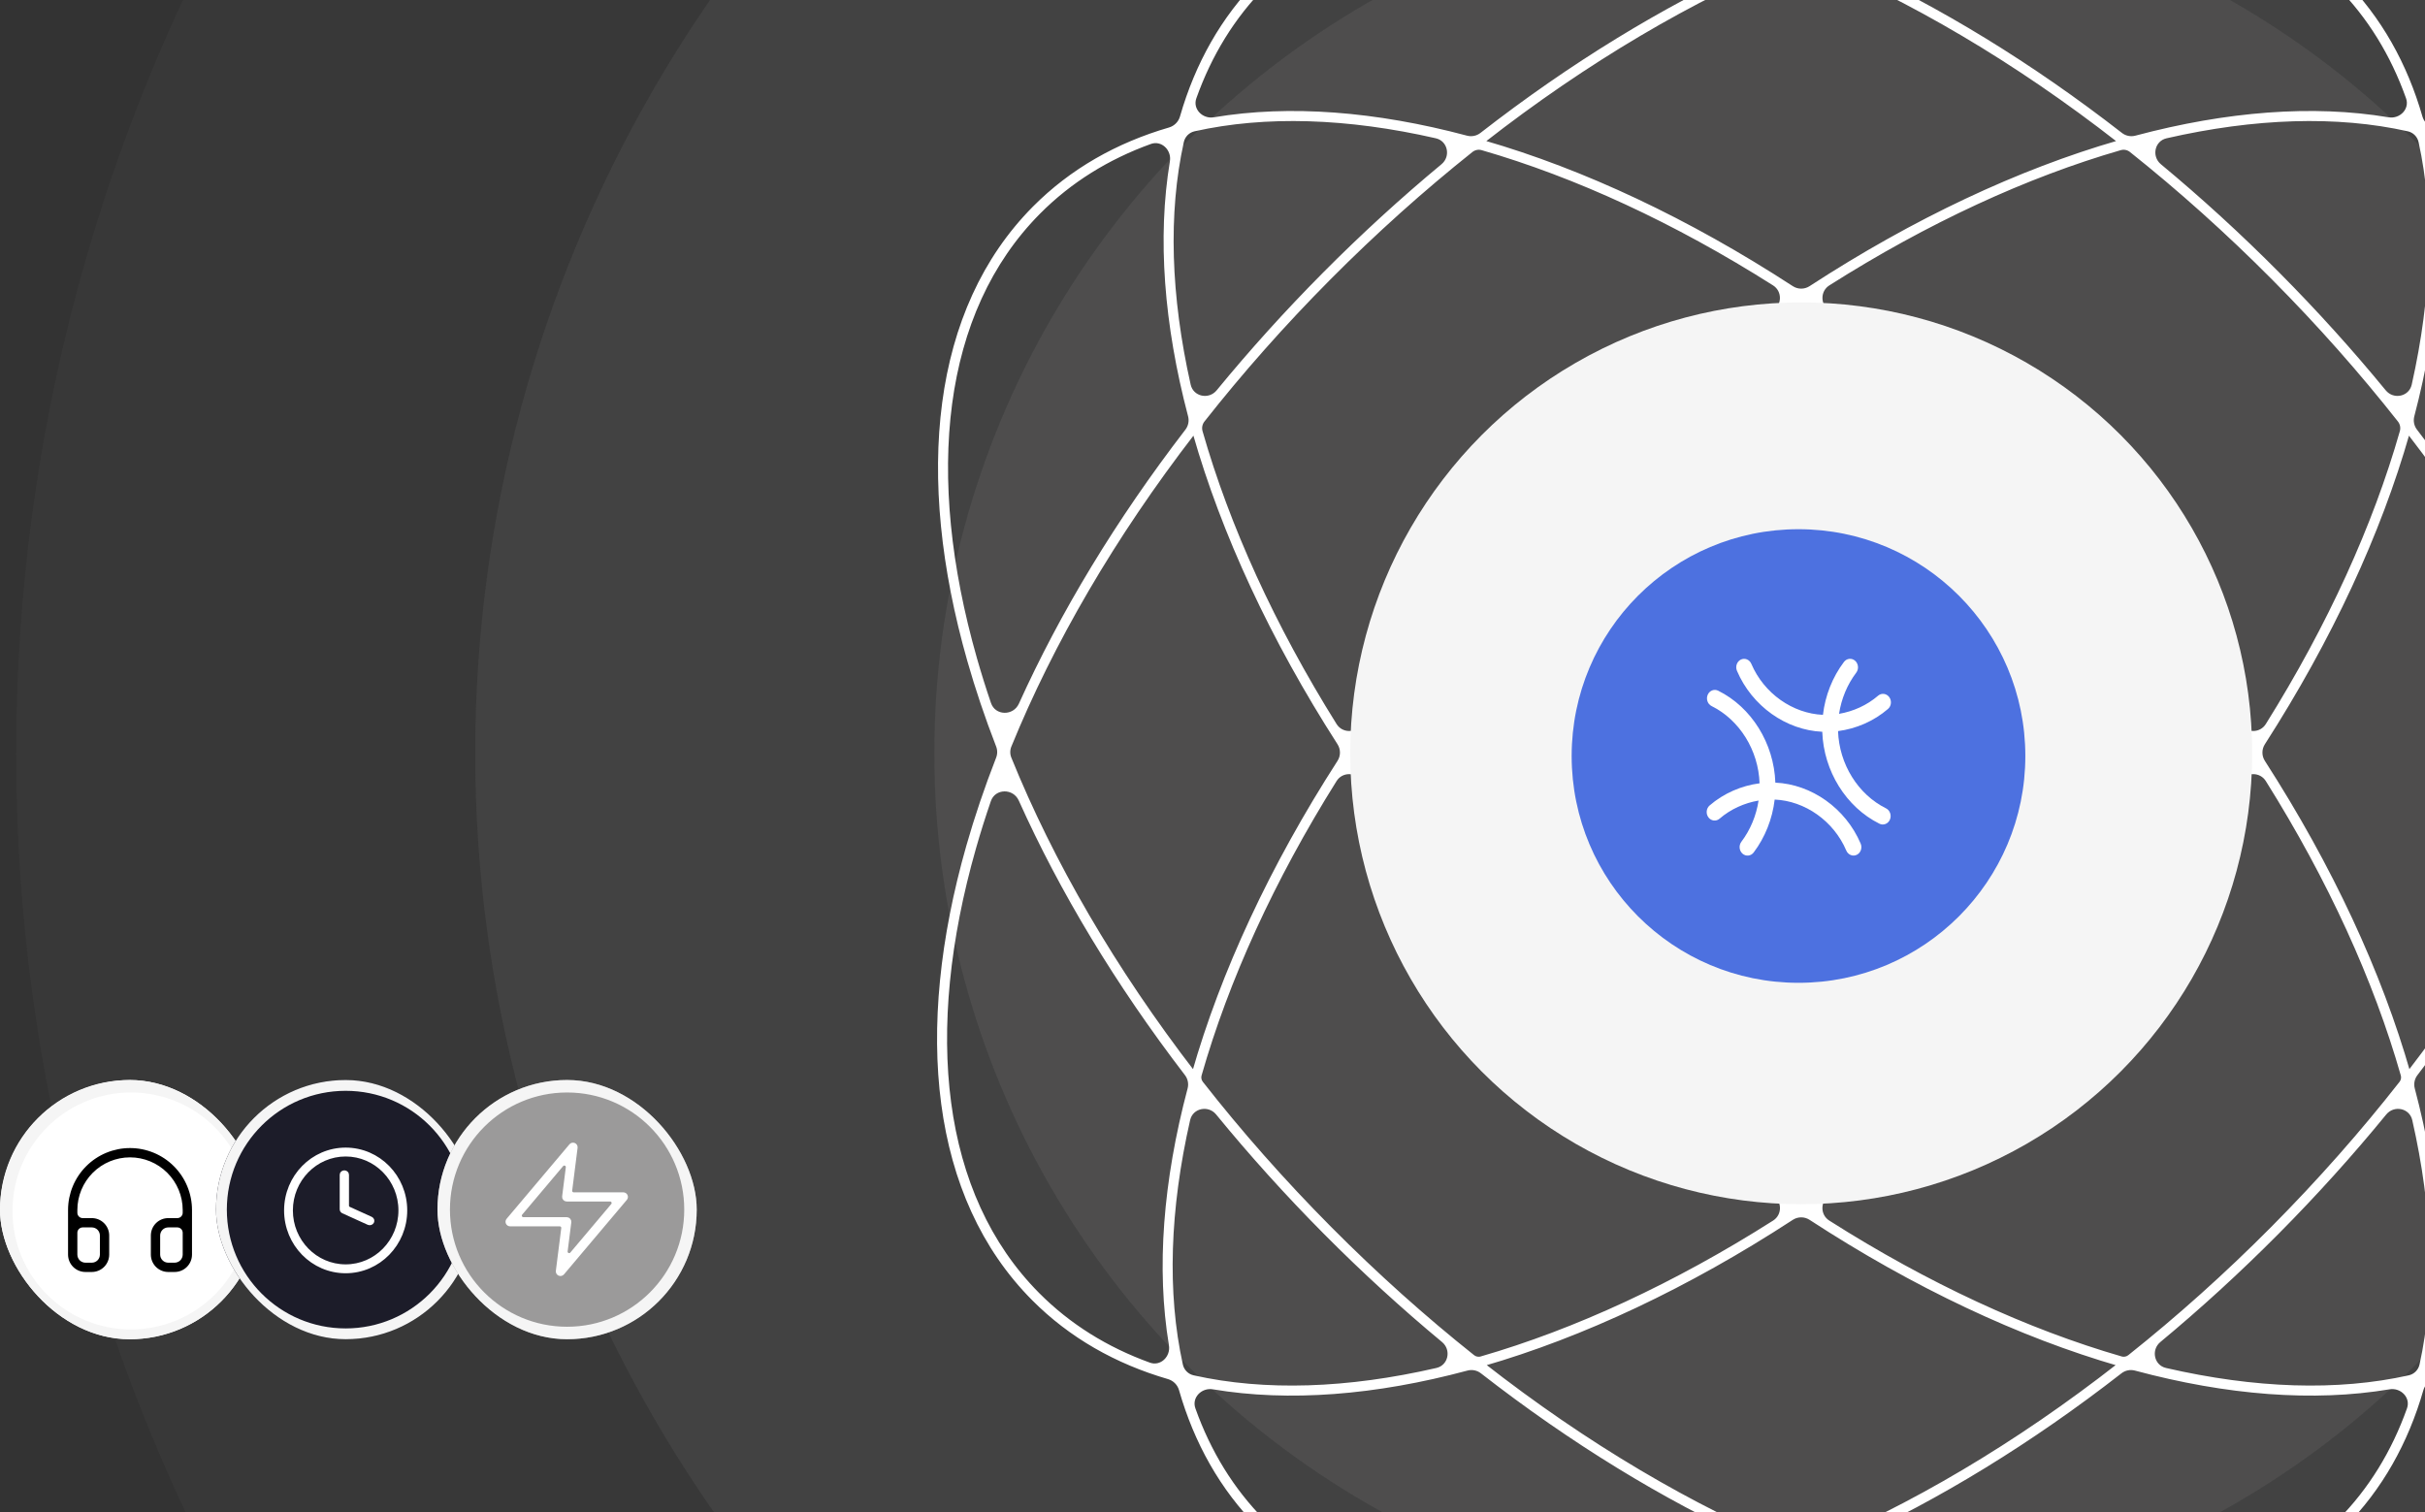 <svg width="449" height="280" viewBox="0 0 449 280" fill="none" xmlns="http://www.w3.org/2000/svg">
<rect x="0" y="0" width="449" height="280" fill="#333333" stroke="none"/>
<g opacity="0.7">
<circle opacity="0.08" cx="333.5" cy="139.5" r="330.5" fill="#9B9A9A"/>
<circle opacity="0.15" cx="333.5" cy="139.5" r="245.5" fill="#9B9A9A"/>
<circle opacity="0.2" cx="333.5" cy="139.5" r="160.5" fill="#9B9A9A"/>
</g>
<path fill-rule="evenodd" clip-rule="evenodd" d="M350.525 -15.556C384.553 -25.397 414.99 -22.206 433.62 -3.449C440.483 3.461 445.247 11.984 448.04 21.706C448.37 22.856 449.268 23.757 450.416 24.091C460.068 26.903 468.529 31.7 475.389 38.606C494.019 57.364 497.188 88.008 487.415 122.27C485.935 127.457 484.157 132.729 482.091 138.059C481.788 138.841 481.789 139.709 482.094 140.491C484.235 145.974 486.072 151.397 487.593 156.731C497.367 190.992 494.197 221.636 475.567 240.393C468.707 247.3 460.246 252.096 450.594 254.908C449.446 255.243 448.548 256.144 448.218 257.293C445.425 267.015 440.661 275.538 433.798 282.448C415.167 301.206 384.731 304.397 350.703 294.556C345.457 293.039 340.123 291.212 334.731 289.083C333.94 288.771 333.059 288.771 332.268 289.083C326.876 291.212 321.542 293.039 316.297 294.556C282.268 304.397 251.832 301.206 233.201 282.448C226.338 275.538 221.574 267.015 218.781 257.293C218.451 256.144 217.553 255.243 216.405 254.908C206.753 252.096 198.293 247.3 191.433 240.393C172.802 221.636 169.633 190.992 179.407 156.731C180.928 151.397 182.764 145.974 184.904 140.491C185.21 139.71 185.211 138.842 184.907 138.059C182.841 132.73 181.064 127.457 179.585 122.27C169.811 88.008 172.98 57.364 191.611 38.606C198.471 31.7 206.931 26.903 216.583 24.091C217.731 23.757 218.629 22.855 218.959 21.706C221.752 11.984 226.517 3.461 233.38 -3.449C252.01 -22.206 282.447 -25.397 316.475 -15.556C321.664 -14.056 326.939 -12.252 332.271 -10.152C333.061 -9.842 333.939 -9.842 334.729 -10.152C340.061 -12.252 345.336 -14.056 350.525 -15.556ZM274.502 253.916C273.673 253.27 272.585 253.053 271.569 253.326C254.625 257.876 238.643 259.136 224.657 256.785C222.19 256.371 220.021 258.612 220.861 260.969C223.702 268.947 227.994 275.989 233.806 281.84C252.116 300.275 282.163 303.531 316.06 293.729C318.917 292.903 321.8 291.984 324.705 290.974C327.504 290.001 327.56 286.111 324.865 284.88C308.176 277.254 291.107 266.85 274.502 253.916ZM395.429 253.326C394.414 253.053 393.326 253.27 392.496 253.916C375.892 266.85 358.823 277.254 342.134 284.88C339.439 286.111 339.496 290.001 342.294 290.974C345.199 291.984 348.082 292.903 350.939 293.729C384.836 303.531 414.883 300.275 433.193 281.84C439.005 275.989 443.297 268.947 446.138 260.969C446.977 258.612 444.808 256.371 442.342 256.785C428.355 259.136 412.373 257.876 395.429 253.326ZM335.326 225.475C334.216 224.752 332.783 224.752 331.674 225.475C312.391 238.05 292.92 247.183 274.528 252.501C274.394 252.54 274.36 252.714 274.47 252.8C293.549 267.736 313.246 279.314 332.267 287.16C333.057 287.486 333.942 287.486 334.732 287.16C353.753 279.314 373.45 267.736 392.53 252.799C392.639 252.714 392.605 252.54 392.472 252.501C374.08 247.183 354.609 238.05 335.326 225.475ZM225.566 206.073C223.849 203.975 220.47 204.674 219.869 207.318C216.097 223.917 215.563 239.402 218.525 252.8C218.786 253.984 219.706 254.907 220.89 255.172C234.197 258.152 249.577 257.612 266.064 253.813C268.689 253.208 269.39 249.856 267.317 248.135C259.905 241.981 252.611 235.321 245.515 228.176C238.37 220.982 231.713 213.588 225.566 206.073ZM447.13 207.318C446.529 204.674 443.149 203.975 441.433 206.073C435.286 213.588 428.629 220.982 421.484 228.176C414.388 235.321 407.094 241.981 399.682 248.135C397.609 249.856 398.31 253.208 400.935 253.813C417.422 257.612 432.801 258.152 446.109 255.172C447.292 254.907 448.212 253.984 448.474 252.8C451.436 239.402 450.902 223.917 447.13 207.318ZM484.015 148.205C483.047 145.387 479.129 145.335 477.908 148.052C470.354 164.863 460.036 182.059 447.202 198.792C446.569 199.616 446.358 200.69 446.624 201.694C451.162 218.793 452.418 234.92 450.073 249.028C449.663 251.496 451.912 253.657 454.265 252.806C462.176 249.946 469.159 245.628 474.963 239.785C493.273 221.35 496.507 191.097 486.771 156.968C485.945 154.072 485.026 151.15 484.015 148.205ZM189.091 148.053C187.87 145.336 183.952 145.388 182.984 148.206C181.973 151.151 181.054 154.073 180.228 156.968C170.492 191.097 173.727 221.35 192.037 239.785C197.841 245.628 204.823 249.945 212.734 252.806C215.087 253.656 217.335 251.495 216.925 249.027C214.581 234.919 215.837 218.793 220.374 201.694C220.641 200.69 220.43 199.616 219.797 198.792C206.963 182.06 196.646 164.863 189.091 148.053ZM252.553 144.315C251.213 142.358 248.305 142.368 247.046 144.377C235.468 162.854 227.013 181.439 221.997 199.023C221.837 199.582 221.956 200.183 222.315 200.641C229.502 209.815 237.45 218.838 246.12 227.566C254.712 236.217 263.592 244.156 272.619 251.341C273.09 251.716 273.713 251.841 274.292 251.674C291.758 246.623 310.217 238.109 328.569 226.451C330.555 225.19 330.566 222.312 328.634 220.969C314.501 211.141 300.549 199.477 287.284 186.121C273.965 172.711 262.338 158.604 252.553 144.315ZM419.953 144.378C418.694 142.368 415.786 142.359 414.446 144.316C404.66 158.604 393.034 172.711 379.715 186.121C366.45 199.477 352.498 211.141 338.365 220.969C336.433 222.312 336.444 225.19 338.43 226.451C356.782 238.109 375.242 246.623 392.708 251.674C393.286 251.841 393.909 251.716 394.379 251.341C403.407 244.156 412.287 236.218 420.879 227.566C429.549 218.838 437.497 209.815 444.684 200.641C445.042 200.183 445.162 199.582 445.002 199.023C439.986 181.439 431.531 162.854 419.953 144.378ZM335.319 56.859C334.219 56.114 332.779 56.114 331.68 56.859C316.659 67.035 301.799 79.303 287.711 93.488C273.683 107.611 261.543 122.503 251.461 137.56C250.731 138.652 250.73 140.074 251.459 141.167C261.576 156.316 273.777 171.303 287.889 185.511C301.921 199.64 316.718 211.866 331.678 222.018C332.779 222.765 334.221 222.765 335.321 222.018C350.281 211.866 365.078 199.64 379.111 185.511C393.222 171.303 405.423 156.316 415.539 141.167C416.269 140.075 416.268 138.652 415.537 137.56C405.456 122.504 393.316 107.611 379.289 93.488C365.2 79.303 350.34 67.035 335.319 56.859ZM221.354 80.215C221.28 79.957 220.944 79.892 220.78 80.104C206.021 99.238 194.571 118.986 186.796 138.06C186.478 138.841 186.477 139.712 186.793 140.494C194.563 159.686 206.061 179.572 220.913 198.836C220.988 198.933 221.142 198.904 221.176 198.786C226.465 180.243 235.553 160.611 248.068 141.17C248.776 140.07 248.777 138.656 248.07 137.555C235.646 118.204 226.619 98.67 221.354 80.215ZM445.646 80.215C440.381 98.67 431.353 118.205 418.929 137.555C418.222 138.656 418.222 140.07 418.931 141.171C431.446 160.611 440.535 180.243 445.824 198.786C445.858 198.903 446.011 198.933 446.086 198.836C460.938 179.571 472.436 159.686 480.206 140.493C480.523 139.712 480.522 138.84 480.203 138.06C472.428 118.985 460.978 99.238 446.219 80.104C446.055 79.892 445.719 79.957 445.646 80.215ZM394.679 27.754C394.074 27.272 393.273 27.111 392.529 27.326C375.123 32.359 356.73 40.831 338.44 52.428C336.452 53.689 336.441 56.57 338.375 57.913C352.566 67.765 366.575 79.47 379.893 92.879C393.129 106.205 404.692 120.219 414.44 134.416C415.782 136.371 418.69 136.358 419.946 134.347C431.436 115.962 439.832 97.474 444.824 79.977C445.044 79.205 444.878 78.376 444.381 77.746C437.321 68.783 429.535 59.967 421.058 51.433C412.504 42.82 403.665 34.914 394.679 27.754ZM274.47 27.326C273.727 27.111 272.926 27.272 272.32 27.754C263.334 34.914 254.496 42.82 245.942 51.433C237.465 59.967 229.678 68.783 222.618 77.746C222.122 78.376 221.956 79.205 222.176 79.977C227.167 97.474 235.563 115.962 247.052 134.347C248.309 136.358 251.217 136.371 252.559 134.416C262.306 120.219 273.87 106.205 287.106 92.879C300.424 79.47 314.433 67.765 328.623 57.913C330.558 56.57 330.547 53.689 328.558 52.428C310.269 40.831 291.876 32.359 274.47 27.326ZM217.104 29.971C217.514 27.504 215.265 25.342 212.912 26.193C205.002 29.054 198.019 33.372 192.215 39.215C173.905 57.65 170.671 87.903 180.407 122.032C181.19 124.778 182.057 127.548 183.007 130.338C183.967 133.159 187.884 133.221 189.112 130.506C196.699 113.722 207.037 96.559 219.881 79.866C220.514 79.043 220.727 77.97 220.463 76.966C215.998 59.994 214.774 43.986 217.104 29.971ZM454.087 26.193C451.734 25.343 449.486 27.504 449.896 29.972C452.225 43.987 451.001 59.994 446.536 76.966C446.272 77.97 446.485 79.043 447.118 79.866C459.962 96.559 470.299 113.721 477.887 130.505C479.114 133.22 483.032 133.158 483.992 130.338C484.942 127.548 485.809 124.778 486.593 122.032C496.328 87.903 493.094 57.65 474.784 39.215C468.981 33.372 461.998 29.054 454.087 26.193ZM267.216 30.8C269.292 29.077 268.588 25.721 265.958 25.12C249.579 21.38 234.3 20.864 221.068 23.827C219.885 24.092 218.965 25.015 218.703 26.199C215.762 39.504 216.268 54.866 219.97 71.335C220.564 73.981 223.944 74.687 225.664 72.59C231.735 65.191 238.299 57.91 245.337 50.824C252.458 43.654 259.778 36.972 267.216 30.8ZM448.296 26.199C448.034 25.015 447.114 24.092 445.931 23.827C432.7 20.864 417.421 21.38 401.041 25.12C398.411 25.721 397.707 29.077 399.783 30.8C407.222 36.972 414.541 43.654 421.663 50.824C428.7 57.91 435.265 65.191 441.335 72.59C443.055 74.687 446.435 73.981 447.03 71.335C450.731 54.866 451.237 39.504 448.296 26.199ZM334.729 -8.236C333.941 -8.56 333.059 -8.56 332.27 -8.236C313.296 -0.43 293.645 11.091 274.601 25.957C274.402 26.113 274.463 26.429 274.706 26.499C293.042 31.801 312.45 40.895 331.675 53.409C332.784 54.131 334.215 54.131 335.323 53.409C354.549 40.895 373.957 31.801 392.293 26.499C392.536 26.429 392.597 26.113 392.398 25.957C373.355 11.091 353.703 -0.43 334.729 -8.236ZM316.239 -14.729C282.342 -24.531 252.294 -21.275 233.984 -2.84C228.173 3.011 223.88 10.053 221.039 18.031C220.2 20.387 222.369 22.628 224.835 22.214C238.75 19.876 254.64 21.11 271.488 25.604C272.502 25.875 273.587 25.658 274.415 25.013C291.042 12.073 308.132 1.669 324.84 -5.95C327.539 -7.18 327.482 -11.075 324.679 -12.046C321.843 -13.027 319.029 -13.922 316.239 -14.729ZM433.016 -2.84C414.705 -21.275 384.658 -24.531 350.76 -14.729C347.971 -13.922 345.156 -13.027 342.32 -12.046C339.517 -11.075 339.461 -7.18 342.159 -5.95C358.867 1.669 375.958 12.073 392.584 25.013C393.413 25.658 394.497 25.875 395.511 25.604C412.359 21.11 428.249 19.876 442.164 22.214C444.63 22.628 446.799 20.387 445.96 18.031C443.119 10.053 438.827 3.011 433.016 -2.84Z" fill="white" stroke="white"/>
<circle cx="333.5" cy="139.5" r="83.5" fill="#F5F5F5"/>
<circle cx="333" cy="140" r="42" fill="#4D71E0"/>
<path d="M321.606 124.221C321.269 123.431 321.592 122.502 322.327 122.145C323.061 121.788 323.929 122.139 324.265 122.929C326.606 128.426 331.927 132.135 337.528 132.376C337.943 128.803 339.302 125.375 341.419 122.577C341.926 121.906 342.847 121.806 343.475 122.354C344.104 122.902 344.201 123.89 343.694 124.561C342.036 126.753 340.93 129.405 340.509 132.19C343.118 131.747 345.671 130.614 347.733 128.834C348.361 128.292 349.282 128.401 349.79 129.077C350.298 129.753 350.201 130.741 349.574 131.282C346.948 133.549 343.665 134.955 340.323 135.387C340.529 141.506 344.032 147.128 349.205 149.691C349.94 150.055 350.263 150.987 349.928 151.774C349.592 152.56 348.725 152.902 347.99 152.538C341.83 149.487 337.655 142.797 337.401 135.51C330.719 135.213 324.397 130.777 321.606 124.221Z" fill="white"/>
<path d="M344.51 156.221C344.846 157.011 344.524 157.94 343.789 158.297C343.055 158.654 342.187 158.303 341.851 157.513C339.51 152.016 334.188 148.307 328.588 148.066C328.172 151.639 326.814 155.067 324.697 157.865C324.19 158.536 323.269 158.636 322.64 158.088C322.012 157.54 321.915 156.552 322.422 155.881C324.08 153.689 325.186 151.037 325.607 148.252C322.998 148.695 320.445 149.828 318.383 151.608C317.755 152.15 316.834 152.041 316.326 151.365C315.817 150.689 315.914 149.701 316.542 149.159C319.168 146.893 322.451 145.487 325.793 145.055C325.587 138.936 322.084 133.314 316.911 130.751C316.176 130.387 315.852 129.455 316.188 128.668C316.523 127.882 317.391 127.54 318.126 127.904C324.286 130.955 328.461 137.645 328.715 144.931C335.397 145.229 341.718 149.665 344.51 156.221Z" fill="white"/>
<g clip-path="url(#clip0_40_494)">
<rect y="200" width="48" height="48" rx="24" fill="white"/>
<circle cx="24.249" cy="224.249" r="23.094" stroke="#F5F5F5" stroke-width="2.309"/>
<path d="M24.075 213C27.012 213 29.829 214.166 31.906 216.243C33.983 218.32 35.15 221.138 35.15 224.075V232.329C35.15 233.077 34.853 233.794 34.324 234.323C33.795 234.852 33.078 235.149 32.33 235.149H31.15C30.403 235.149 29.685 234.852 29.156 234.323C28.628 233.794 28.331 233.077 28.331 232.329V228.792C28.331 228.044 28.628 227.327 29.156 226.798C29.685 226.269 30.403 225.972 31.15 225.972H32.839C33.606 225.972 34.227 225.35 34.227 224.583V224.075C34.227 221.383 33.158 218.8 31.254 216.896C29.35 214.993 26.768 213.923 24.075 213.923C21.383 213.923 18.8 214.993 16.896 216.896C14.993 218.8 13.923 221.383 13.923 224.075V224.583C13.923 225.35 14.545 225.972 15.312 225.972H16.999C17.747 225.972 18.464 226.269 18.993 226.798C19.522 227.327 19.819 228.044 19.819 228.792V232.329C19.819 233.077 19.522 233.794 18.993 234.323C18.464 234.852 17.747 235.149 16.999 235.149H15.82C15.072 235.149 14.355 234.852 13.826 234.323C13.297 233.794 13 233.077 13 232.329V224.075C13 221.138 14.167 218.32 16.244 216.243C18.321 214.166 21.138 213 24.075 213ZM13.923 232.329C13.923 232.832 14.123 233.315 14.479 233.671C14.834 234.027 15.317 234.227 15.82 234.227H16.999C17.502 234.227 17.985 234.027 18.341 233.671C18.697 233.315 18.896 232.832 18.896 232.329V228.792C18.896 228.289 18.697 227.806 18.341 227.45C17.985 227.094 17.502 226.895 16.999 226.895H15.312C14.545 226.895 13.923 227.516 13.923 228.283V232.329ZM31.15 226.895C30.648 226.895 30.165 227.095 29.81 227.45C29.454 227.806 29.254 228.289 29.254 228.792V232.329C29.254 232.832 29.454 233.315 29.81 233.671C30.165 234.026 30.648 234.226 31.15 234.227H32.33C32.833 234.227 33.316 234.027 33.672 233.671C34.028 233.315 34.227 232.832 34.227 232.329V228.283C34.227 227.516 33.606 226.895 32.839 226.895H31.15Z" fill="black"/>
<path d="M24.075 213L24.075 212.6L24.075 212.6L24.075 213ZM31.906 216.243L32.189 215.96L32.189 215.96L31.906 216.243ZM35.15 224.075L35.55 224.075L35.55 224.075L35.15 224.075ZM34.324 234.323L34.607 234.606L34.607 234.606L34.324 234.323ZM32.33 235.149L32.33 235.549L32.33 235.549L32.33 235.149ZM31.15 235.149L31.15 235.549H31.15V235.149ZM29.156 234.323L28.873 234.606L28.873 234.606L29.156 234.323ZM28.331 232.329H28.731H28.331ZM28.331 228.792H28.731H28.331ZM29.156 226.798L28.873 226.515L28.873 226.515L29.156 226.798ZM31.15 225.972L31.15 225.572L31.15 225.572L31.15 225.972ZM34.227 224.075L34.627 224.075L34.627 224.075L34.227 224.075ZM31.254 216.896L31.537 216.614L31.537 216.614L31.254 216.896ZM24.075 213.923L24.075 213.523L24.075 213.523L24.075 213.923ZM16.896 216.896L16.614 216.614L16.614 216.614L16.896 216.896ZM13.923 224.075L13.523 224.075V224.075H13.923ZM18.993 226.798L19.276 226.515L19.276 226.515L18.993 226.798ZM19.819 228.792H20.219H19.819ZM19.819 232.329H20.219H19.819ZM18.993 234.323L19.276 234.606L19.276 234.606L18.993 234.323ZM13.826 234.323L13.543 234.606L13.543 234.606L13.826 234.323ZM13 232.329H12.6H13ZM13 224.075L12.6 224.075V224.075H13ZM16.244 216.243L15.961 215.96L15.961 215.96L16.244 216.243ZM13.923 232.329H13.523H13.923ZM14.479 233.671L14.196 233.954L14.196 233.954L14.479 233.671ZM18.341 233.671L18.624 233.954L18.624 233.954L18.341 233.671ZM18.896 232.329H19.297H18.896ZM18.896 228.792H19.297H18.896ZM18.341 227.45L18.624 227.167L18.624 227.167L18.341 227.45ZM31.15 226.895L31.15 226.495L31.15 226.495L31.15 226.895ZM29.81 227.45L29.527 227.167L29.527 227.167L29.81 227.45ZM29.254 228.792H29.654H29.254ZM29.254 232.329H29.654H29.254ZM29.81 233.671L29.527 233.954L29.527 233.954L29.81 233.671ZM31.15 234.227L31.15 234.627H31.15V234.227ZM32.33 234.227L32.33 234.627L32.33 234.627L32.33 234.227ZM33.672 233.671L33.955 233.954L33.955 233.954L33.672 233.671ZM24.075 213L24.075 213.4C26.906 213.4 29.622 214.524 31.623 216.526L31.906 216.243L32.189 215.96C30.037 213.809 27.118 212.6 24.075 212.6L24.075 213ZM31.906 216.243L31.623 216.526C33.625 218.528 34.75 221.244 34.75 224.075L35.15 224.075L35.55 224.075C35.55 221.032 34.341 218.112 32.189 215.96L31.906 216.243ZM35.15 224.075H34.75V232.329H35.15H35.55V224.075H35.15ZM35.15 232.329H34.75C34.75 232.971 34.495 233.586 34.041 234.04L34.324 234.323L34.607 234.606C35.211 234.002 35.55 233.183 35.55 232.329H35.15ZM34.324 234.323L34.041 234.04C33.587 234.494 32.972 234.749 32.33 234.749L32.33 235.149L32.33 235.549C33.184 235.549 34.003 235.21 34.607 234.606L34.324 234.323ZM32.33 235.149V234.749H31.15V235.149V235.549H32.33V235.149ZM31.15 235.149L31.151 234.749C30.509 234.749 29.893 234.494 29.439 234.04L29.156 234.323L28.873 234.606C29.477 235.21 30.297 235.549 31.15 235.549L31.15 235.149ZM29.156 234.323L29.439 234.04C28.986 233.587 28.731 232.971 28.731 232.329H28.331H27.931C27.931 233.183 28.27 234.002 28.873 234.606L29.156 234.323ZM28.331 232.329H28.731V228.792H28.331H27.931V232.329H28.331ZM28.331 228.792H28.731C28.731 228.15 28.986 227.534 29.439 227.081L29.156 226.798L28.873 226.515C28.27 227.119 27.931 227.938 27.931 228.792H28.331ZM29.156 226.798L29.439 227.081C29.893 226.627 30.509 226.372 31.151 226.372L31.15 225.972L31.15 225.572C30.297 225.572 29.477 225.911 28.873 226.515L29.156 226.798ZM31.15 225.972V226.372H32.839V225.972V225.572H31.15V225.972ZM34.227 224.583H34.627V224.075H34.227H33.828V224.583H34.227ZM34.227 224.075L34.627 224.075C34.627 221.277 33.516 218.593 31.537 216.614L31.254 216.896L30.971 217.179C32.8 219.008 33.828 221.489 33.828 224.075L34.227 224.075ZM31.254 216.896L31.537 216.614C29.558 214.635 26.874 213.523 24.075 213.523L24.075 213.923L24.075 214.323C26.662 214.323 29.142 215.351 30.971 217.179L31.254 216.896ZM24.075 213.923L24.075 213.523C21.277 213.523 18.593 214.635 16.614 216.614L16.896 216.896L17.179 217.179C19.008 215.35 21.489 214.323 24.075 214.323L24.075 213.923ZM16.896 216.896L16.614 216.614C14.635 218.593 13.523 221.277 13.523 224.075L13.923 224.075L14.323 224.075C14.323 221.489 15.351 219.008 17.179 217.179L16.896 216.896ZM13.923 224.075H13.523V224.583H13.923H14.323V224.075H13.923ZM15.312 225.972V226.372H16.999V225.972V225.572H15.312V225.972ZM16.999 225.972V226.372C17.641 226.372 18.256 226.627 18.71 227.081L18.993 226.798L19.276 226.515C18.672 225.911 17.853 225.572 16.999 225.572V225.972ZM18.993 226.798L18.71 227.081C19.164 227.535 19.419 228.15 19.419 228.792H19.819H20.219C20.219 227.938 19.88 227.119 19.276 226.515L18.993 226.798ZM19.819 228.792H19.419V232.329H19.819H20.219V228.792H19.819ZM19.819 232.329H19.419C19.419 232.971 19.164 233.586 18.71 234.04L18.993 234.323L19.276 234.606C19.88 234.002 20.219 233.183 20.219 232.329H19.819ZM18.993 234.323L18.71 234.04C18.256 234.494 17.641 234.749 16.999 234.749V235.149V235.549C17.853 235.549 18.672 235.21 19.276 234.606L18.993 234.323ZM16.999 235.149V234.749H15.82V235.149V235.549H16.999V235.149ZM15.82 235.149V234.749C15.178 234.749 14.563 234.494 14.109 234.04L13.826 234.323L13.543 234.606C14.147 235.21 14.966 235.549 15.82 235.549V235.149ZM13.826 234.323L14.109 234.04C13.655 233.586 13.4 232.971 13.4 232.329H13H12.6C12.6 233.183 12.94 234.002 13.543 234.606L13.826 234.323ZM13 232.329H13.4V224.075H13H12.6V232.329H13ZM13 224.075L13.4 224.075C13.4 221.244 14.525 218.528 16.527 216.526L16.244 216.243L15.961 215.96C13.809 218.112 12.6 221.032 12.6 224.075L13 224.075ZM16.244 216.243L16.527 216.526C18.529 214.524 21.244 213.4 24.075 213.4L24.075 213L24.075 212.6C21.032 212.6 18.113 213.809 15.961 215.96L16.244 216.243ZM13.923 232.329H13.523C13.523 232.938 13.765 233.523 14.196 233.954L14.479 233.671L14.761 233.388C14.481 233.107 14.323 232.726 14.323 232.329H13.923ZM14.479 233.671L14.196 233.954C14.627 234.385 15.211 234.627 15.82 234.627V234.227V233.827C15.423 233.827 15.042 233.669 14.761 233.388L14.479 233.671ZM15.82 234.227V234.627H16.999V234.227V233.827H15.82V234.227ZM16.999 234.227V234.627C17.608 234.627 18.193 234.385 18.624 233.954L18.341 233.671L18.058 233.388C17.777 233.669 17.396 233.827 16.999 233.827V234.227ZM18.341 233.671L18.624 233.954C19.054 233.523 19.297 232.938 19.297 232.329H18.896H18.497C18.497 232.726 18.339 233.107 18.058 233.388L18.341 233.671ZM18.896 232.329H19.297V228.792H18.896H18.497V232.329H18.896ZM18.896 228.792H19.297C19.297 228.183 19.055 227.598 18.624 227.167L18.341 227.45L18.058 227.733C18.339 228.014 18.497 228.395 18.497 228.792H18.896ZM18.341 227.45L18.624 227.167C18.193 226.737 17.608 226.495 16.999 226.495V226.895V227.295C17.396 227.295 17.777 227.452 18.058 227.733L18.341 227.45ZM16.999 226.895V226.495H15.312V226.895V227.295H16.999V226.895ZM13.923 228.283H13.523V232.329H13.923H14.323V228.283H13.923ZM31.15 226.895L31.15 226.495C30.541 226.495 29.957 226.737 29.527 227.167L29.81 227.45L30.092 227.733C30.373 227.452 30.754 227.295 31.151 227.295L31.15 226.895ZM29.81 227.45L29.527 227.167C29.096 227.598 28.854 228.183 28.854 228.792H29.254H29.654C29.654 228.395 29.812 228.014 30.092 227.733L29.81 227.45ZM29.254 228.792H28.854V232.329H29.254H29.654V228.792H29.254ZM29.254 232.329H28.854C28.854 232.938 29.096 233.523 29.527 233.954L29.81 233.671L30.092 233.388C29.812 233.107 29.654 232.726 29.654 232.329H29.254ZM29.81 233.671L29.527 233.954C29.957 234.384 30.541 234.626 31.15 234.627L31.15 234.227L31.151 233.827C30.754 233.826 30.373 233.669 30.092 233.388L29.81 233.671ZM31.15 234.227V234.627H32.33V234.227V233.827H31.15V234.227ZM32.33 234.227L32.33 234.627C32.939 234.627 33.524 234.385 33.955 233.954L33.672 233.671L33.389 233.388C33.108 233.669 32.727 233.827 32.33 233.827L32.33 234.227ZM33.672 233.671L33.955 233.954C34.385 233.523 34.627 232.938 34.627 232.329H34.227H33.828C33.828 232.726 33.67 233.107 33.389 233.388L33.672 233.671ZM34.227 232.329H34.627V228.283H34.227H33.828V232.329H34.227ZM32.839 226.895V226.495H31.15V226.895V227.295H32.839V226.895ZM34.227 228.283H34.627C34.627 227.295 33.827 226.495 32.839 226.495V226.895V227.295C33.385 227.295 33.828 227.737 33.828 228.283H34.227ZM15.312 226.895V226.495C14.324 226.495 13.523 227.295 13.523 228.283H13.923H14.323C14.323 227.737 14.766 227.295 15.312 227.295V226.895ZM13.923 224.583H13.523C13.523 225.571 14.324 226.372 15.312 226.372V225.972V225.572C14.766 225.572 14.323 225.129 14.323 224.583H13.923ZM32.839 225.972V226.372C33.827 226.372 34.627 225.571 34.627 224.583H34.227H33.828C33.828 225.129 33.385 225.572 32.839 225.572V225.972Z" fill="black"/>
</g>
<g clip-path="url(#clip1_40_494)">
<rect x="40" y="200" width="48" height="48" rx="24" fill="#1C1C29"/>
<circle cx="64" cy="224" r="23" stroke="#F5F5F5" stroke-width="2"/>
<path d="M74.171 224.15C74.171 218.413 69.617 213.762 64 213.762C58.382 213.762 53.828 218.413 53.828 224.15C53.828 229.887 58.382 234.538 64 234.538C69.617 234.538 74.171 229.887 74.171 224.15ZM75 224.15C75 230.354 70.075 235.384 64 235.384C57.925 235.384 53 230.354 53 224.15C53 217.946 57.925 212.916 64 212.916C70.075 212.916 75 217.945 75 224.15Z" fill="white" stroke="white" stroke-width="0.8" stroke-linecap="round" stroke-linejoin="round"/>
<path d="M63.298 217.545C63.298 217.315 63.504 217.128 63.758 217.128C64.012 217.128 64.217 217.315 64.217 217.545V223.277C64.217 223.524 64.362 223.748 64.587 223.85L68.661 225.7C68.888 225.803 68.98 226.053 68.867 226.259C68.753 226.465 68.477 226.549 68.25 226.446L63.552 224.314C63.397 224.243 63.298 224.099 63.298 223.941V217.545Z" fill="white" stroke="white" stroke-width="0.8" stroke-linecap="round" stroke-linejoin="round"/>
</g>
<g clip-path="url(#clip2_40_494)">
<rect x="81" y="200" width="48" height="48" rx="24" fill="#9B9A9A"/>
<circle cx="105" cy="224" r="22.845" stroke="#F5F5F5" stroke-width="2.309"/>
<path d="M105.745 212.162C105.875 212.008 106.091 211.958 106.277 212.037C106.462 212.117 106.572 212.308 106.547 212.506L105.545 220.429C105.493 220.838 105.812 221.199 106.223 221.199H115.408C115.584 221.199 115.745 221.3 115.82 221.458C115.895 221.616 115.871 221.803 115.757 221.937L104.117 235.735C103.988 235.888 103.771 235.939 103.586 235.86C103.401 235.78 103.29 235.589 103.315 235.391L104.318 227.468C104.37 227.059 104.051 226.698 103.64 226.698H94.456C94.279 226.698 94.118 226.597 94.043 226.439C93.968 226.281 93.992 226.094 94.106 225.96L105.745 212.162ZM96.377 224.674C96.002 225.118 96.318 225.798 96.9 225.798H104.932C105.062 225.798 105.187 225.853 105.273 225.95C105.36 226.047 105.4 226.176 105.384 226.304L104.703 231.685C104.617 232.36 105.465 232.732 105.904 232.211L113.486 223.224C113.861 222.779 113.545 222.099 112.964 222.099H104.932C104.801 222.099 104.676 222.043 104.59 221.947C104.503 221.85 104.463 221.721 104.48 221.593L105.16 216.212C105.246 215.536 104.399 215.164 103.959 215.685L96.377 224.674Z" fill="white" stroke="white" stroke-width="0.8" stroke-linecap="round" stroke-linejoin="round"/>
</g>
<defs>
<clipPath id="clip0_40_494">
<rect y="200" width="48" height="48" rx="24" fill="white"/>
</clipPath>
<clipPath id="clip1_40_494">
<rect x="40" y="200" width="48" height="48" rx="24" fill="white"/>
</clipPath>
<clipPath id="clip2_40_494">
<rect x="81" y="200" width="48" height="48" rx="24" fill="white"/>
</clipPath>
</defs>
</svg>
